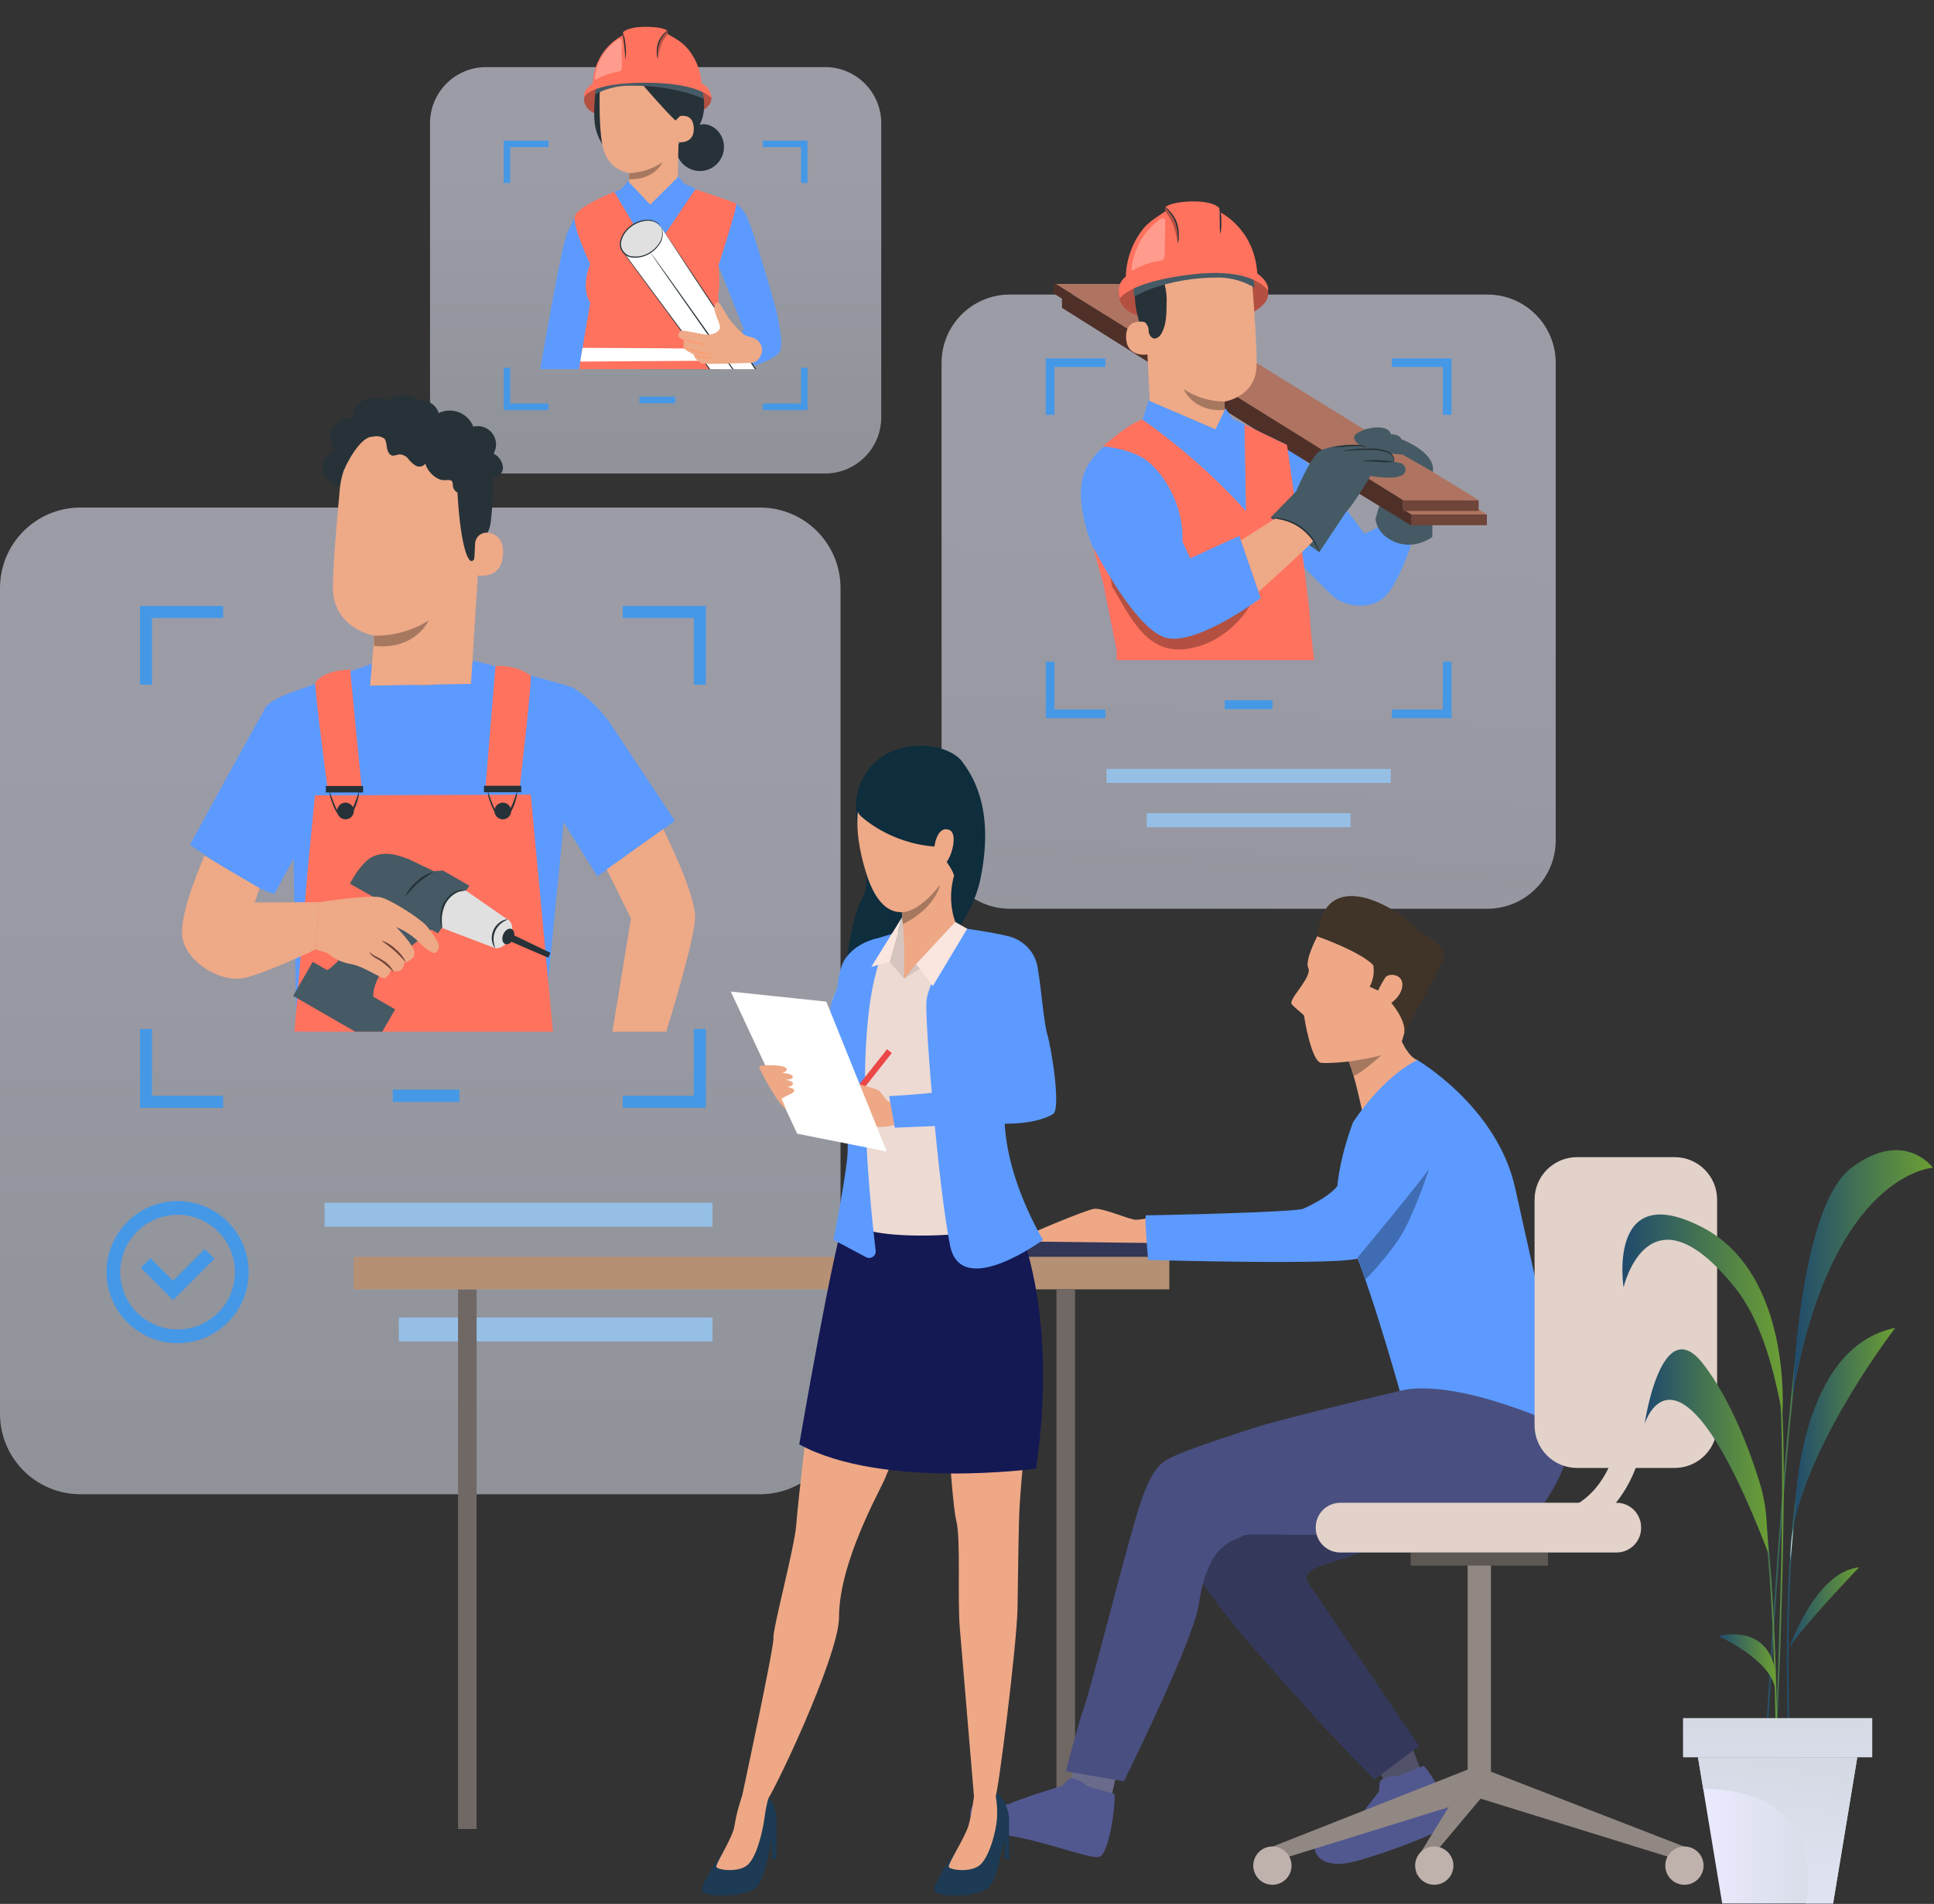 <?xml version="1.0" encoding="UTF-8"?> <svg xmlns="http://www.w3.org/2000/svg" width="1661" height="1635" viewBox="0 0 1661 1635" fill="none"><rect x="0" y="0" width="1661" height="1635" fill="#333333" stroke="none"/><g clip-path="url(#clip0_2982_157)"><path opacity="0.95" d="M867.32 252.94H1277.44C1309.84 252.94 1336.11 279.208 1336.11 311.61V721.73C1336.11 754.133 1309.84 780.4 1277.44 780.4H867.32C834.918 780.4 808.65 754.133 808.65 721.73V311.61C808.65 279.208 834.918 252.94 867.32 252.94Z" fill="url(#paint0_linear_2982_157)" fill-opacity="0.6"></path><path d="M950.28 660.311H1194.48V672.371H950.28V660.311Z" fill="#96BFE6"></path><path d="M984.861 698.32H1159.89V710.38H984.861V698.32Z" fill="#96BFE6"></path><path opacity="0.95" d="M69.111 435.87H652.771C690.939 435.87 721.881 466.812 721.881 504.98V1214.09C721.881 1252.26 690.939 1283.2 652.771 1283.2H69.111C30.942 1283.2 0.001 1252.26 0.001 1214.09V504.98C0.001 466.812 30.942 435.87 69.111 435.87Z" fill="url(#paint1_linear_2982_157)" fill-opacity="0.6"></path><path d="M337.32 935.74H394.57V946.34H337.32V935.74Z" fill="#4598E6"></path><path d="M278.78 1032.91H611.94V1053.44H278.78V1032.91Z" fill="#96BFE6"></path><path d="M342.53 1131.47H611.94V1152H342.53V1131.47Z" fill="#96BFE6"></path><path d="M454 1082.19H611.94V1102.72H454V1082.19Z" fill="#96BFE6"></path><path d="M191.631 520.37V530.74H130.571V588H120.211V520.37H191.631ZM606.211 588H595.841V530.74H534.841V520.37H606.261L606.211 588ZM130.571 883.66V941H191.631V951.37H120.211V883.69L130.571 883.66ZM595.841 883.66H606.211V951.34H534.791V941H595.791L595.841 883.66Z" fill="#4598E6"></path><path d="M152.531 1153.51C164.607 1153.51 176.413 1149.93 186.454 1143.22C196.495 1136.51 204.321 1126.97 208.943 1115.82C213.564 1104.66 214.774 1092.38 212.418 1080.54C210.062 1068.69 204.246 1057.81 195.707 1049.27C187.167 1040.74 176.288 1034.92 164.443 1032.56C152.599 1030.21 140.321 1031.42 129.164 1036.04C118.007 1040.66 108.471 1048.49 101.761 1058.53C95.052 1068.57 91.471 1080.37 91.471 1092.45C91.489 1108.64 97.928 1124.16 109.375 1135.61C120.822 1147.05 136.342 1153.49 152.531 1153.51ZM152.531 1043.21C162.27 1043.21 171.79 1046.1 179.887 1051.51C187.985 1056.92 194.296 1064.61 198.023 1073.61C201.749 1082.6 202.725 1092.51 200.825 1102.06C198.925 1111.61 194.235 1120.38 187.349 1127.27C180.462 1134.15 171.689 1138.84 162.137 1140.74C152.586 1142.64 142.685 1141.67 133.688 1137.94C124.69 1134.22 117 1127.9 111.589 1119.81C106.179 1111.71 103.291 1102.19 103.291 1092.45C103.307 1079.4 108.5 1066.88 117.73 1057.65C126.961 1048.42 139.476 1043.23 152.531 1043.21Z" fill="#4598E6"></path><path d="M148.64 1116.48L120.9 1088.74L129.25 1080.39L148.64 1099.77L175.81 1072.6L184.16 1080.96L148.64 1116.48Z" fill="#4598E6"></path><path opacity="0.95" d="M417.551 57.61H708.611C735.248 57.61 756.841 79.204 756.841 105.84V358.39C756.841 385.027 735.248 406.62 708.611 406.62H417.551C390.914 406.62 369.321 385.027 369.321 358.39V105.84C369.321 79.204 390.914 57.61 417.551 57.61Z" fill="url(#paint2_linear_2982_157)" fill-opacity="0.6"></path><path d="M549.181 340.61H579.921V346.3H549.181V340.61Z" fill="#4598E6"></path><path d="M470.971 120.771V126.341H438.201V157.091H432.631V120.771H470.971ZM693.531 157.091H687.961V126.341H655.191V120.771H693.531V157.091ZM438.201 315.811V346.581H470.971V352.141H432.631V315.811H438.201ZM687.961 315.811H693.531V352.141H655.191V346.581H687.961V315.811Z" fill="#4598E6"></path><path d="M1051.86 601.37H1092.91V608.97H1051.86V601.37Z" fill="#4598E6"></path><path d="M949.351 307.73V315.16H905.581V356.25H898.141V307.73H949.351ZM1246.62 356.25H1239.19V315.16H1195.41V307.73H1246.62V356.25ZM905.621 568.25V609.35H949.351V616.78H898.141V568.24L905.621 568.25ZM1239.23 568.25H1246.66V616.78H1195.45V609.35H1239.19L1239.23 568.25Z" fill="#4598E6"></path><path d="M781.093 1064.2L985.348 1065.74L985.207 1084.44L780.953 1082.91L781.093 1064.2Z" fill="#323657"></path><path d="M743.065 891.774L799.803 1077.24L782.82 1082.43L726.082 896.969L743.065 891.774Z" fill="#323657"></path><path d="M393.391 1107.24H409.331V1570.63H393.391V1107.24Z" fill="#706865"></path><path d="M1004.26 1107.24H303.761V1079.32H1004.26V1107.24Z" fill="#B59074"></path><path d="M923.271 1570.64H907.331V1107.25H923.271V1570.64Z" fill="#706865"></path><path d="M991.191 1045.23C991.191 1045.23 980.631 1047.35 975.581 1047.51C970.531 1047.67 947.161 1037.08 939.681 1038.09C932.201 1039.1 883.431 1059.82 881.221 1061.33C879.011 1062.84 882.221 1066.17 882.221 1066.17L994.221 1067.5L991.191 1045.23Z" fill="#EEA886"></path><path d="M1182.76 1516.65L1189.95 1532.2C1189.95 1532.2 1220.2 1520.91 1220.35 1520.54C1220.5 1520.17 1212.05 1499 1212.05 1499L1182.76 1516.65Z" fill="#515269"></path><path d="M923.671 1516.32L915.301 1540.78C915.301 1540.78 948.501 1548.09 953.301 1547.7C953.731 1547.7 959.581 1520 959.581 1520L923.671 1516.32Z" fill="#6A6B8A"></path><path d="M957.051 1540.57C957.051 1540.57 933.851 1534.27 933.161 1533.26C932.471 1532.25 923.961 1526.51 919.571 1527.26C915.181 1528.01 914.791 1533.26 910.401 1534.26C906.011 1535.26 872.121 1546.18 867.401 1548.94C862.681 1551.7 840.281 1543.56 835.961 1549.36C831.641 1555.16 827.451 1570.44 862.691 1575.72C897.931 1581 935.691 1596.72 944.091 1594.59C952.491 1592.46 958.321 1550 957.051 1540.57Z" fill="#51588F"></path><path d="M1222.73 1516.39C1222.73 1516.39 1201.23 1525.57 1200.1 1525.22C1198.97 1524.87 1189.01 1525.61 1186.1 1528.82C1183.19 1532.03 1186.1 1536.27 1183.36 1539.73C1180.62 1543.19 1165.36 1563.48 1160.85 1568.16C1157.18 1571.99 1137.05 1575.57 1130.6 1582.31C1125.73 1587.4 1131.45 1607.73 1165.69 1598.01C1199.03 1588.55 1240.31 1572.16 1245.45 1565.44C1250.59 1558.72 1229.38 1522.78 1222.73 1516.39Z" fill="#51588F"></path><path d="M1200.68 1211.5C1200.68 1211.5 1106.11 1253.5 1086.07 1267.93C1066.03 1282.36 1022.15 1308.79 1020.69 1315.27C1019.23 1321.75 1010.54 1315.43 1026.1 1347.81C1041.66 1380.19 1115.24 1458.1 1122.1 1466.57C1129.29 1475.4 1180.33 1528.32 1180.33 1528.32L1218.75 1499.4C1218.75 1499.4 1144.95 1390.88 1134.27 1374.92C1123.59 1358.96 1118.78 1356.6 1125.09 1349.55C1131.4 1342.5 1156.64 1342.62 1286.53 1288.81C1299.53 1283.44 1335.72 1270.98 1340.53 1253.55C1349.16 1222.06 1341.76 1182.15 1306.85 1164.55C1271.94 1146.95 1200.68 1211.5 1200.68 1211.5Z" fill="#34395C"></path><path d="M1155.71 907.06C1156.88 908.389 1157.79 909.93 1158.38 911.6C1160.02 915.648 1161.42 919.789 1162.57 924C1166.85 939 1170.75 958.25 1170.75 958.25C1170.75 958.25 1224.88 913.16 1217.23 910.32C1209.58 907.48 1203.92 894.32 1203.92 894.32C1203.92 894.32 1150 902 1155.71 907.06Z" fill="#EEA886"></path><path d="M1159.05 1062.84C1159.05 1062.84 1202.98 1146.84 1204.88 1178.33C1206.78 1209.82 1296.59 1168.42 1296.59 1168.42L1159.05 1062.84Z" fill="#EDDCC5"></path><path d="M1204.74 1176.32L1203.74 1184.15L1202.17 1194.47C1203.52 1194.38 1289.87 1188.95 1296.12 1190.55C1302.37 1192.15 1284.24 1170.18 1284.24 1170.18L1204.74 1176.32Z" fill="#323657"></path><path d="M1202.17 1194.48C1202.17 1194.48 1104.46 1217.48 1080.3 1225.19C1056.14 1232.9 1014.58 1246.5 1003.41 1252.87C997.471 1256.26 988.411 1261.32 977.561 1296.63C965.271 1336.63 937.191 1449.22 930.811 1466.75C926.811 1477.75 915.301 1521.08 915.301 1521.08L965.231 1529.74C965.231 1529.74 1024.69 1410 1029.51 1378.12C1037.63 1324.41 1058.45 1324.12 1066.86 1319.23C1075.27 1314.34 1115.77 1323.52 1259.86 1312.02C1274.26 1310.87 1313.63 1310.16 1323.86 1294.62C1342.27 1266.55 1360.86 1234.62 1332.26 1206.42C1303.66 1178.22 1202.17 1194.48 1202.17 1194.48Z" fill="#494F80"></path><path d="M1136.62 794.001C1136.62 794.001 1119.71 823.211 1123.57 831.151C1127.43 839.091 1105.9 858.361 1109.44 862.441C1112.98 866.521 1120.25 871.441 1120.12 872.651C1119.99 873.861 1126.38 911.901 1134.68 912.751C1142.98 913.601 1199.68 910.661 1204.41 892.911C1209.14 875.161 1222.95 836.301 1226.21 829.081C1229.47 821.861 1196.76 766.101 1136.62 794.001Z" fill="#EEA886"></path><path d="M1206.56 788.35C1210.88 791.505 1214.77 795.202 1218.15 799.35C1221.87 801.1 1243.81 811.99 1239.25 823.77C1233.11 839.62 1208.31 882.08 1206.25 886.51C1205.97 887.1 1205.97 885.99 1206.17 883.61C1204.64 868.61 1186.17 851.82 1186.17 851.82L1176.33 847.37C1179.4 841.732 1180.49 835.231 1179.44 828.9C1168.28 817 1131.25 804.1 1131.25 804.1C1136.53 751.27 1181.74 769.94 1206.56 788.35Z" fill="#403429"></path><path d="M1189.81 839.4C1192.43 835.4 1206.24 836.06 1204.23 847.84C1202.22 859.62 1185.23 869.08 1181.57 863.84C1177.91 858.6 1187.05 843.66 1189.81 839.4Z" fill="#EEA886"></path><path d="M1217.23 910.351C1217.23 910.351 1285.79 950.301 1301.23 1020.07C1316.67 1089.84 1344.68 1212.33 1345.17 1226.84C1345.17 1226.84 1252.39 1182.19 1202.17 1194.48C1202.17 1194.48 1170.52 1080.8 1153.88 1053.95C1137.24 1027.1 1161.97 963.951 1161.97 963.951C1161.97 963.951 1185.63 926.101 1217.23 910.351Z" fill="#5C9AFF"></path><path d="M1158.38 911.601C1160.02 915.649 1161.42 919.789 1162.57 924.001C1170.67 920.631 1186.12 906.381 1186.57 905.931C1180.15 908.461 1158.38 911.601 1158.38 911.601Z" fill="#A77860"></path><path d="M1190.53 946.69C1190.53 946.69 1183.3 954.99 1173.2 972.51C1161.76 992.37 1152.48 1011.99 1150 1016.4C1144.95 1025.4 1127.13 1034.61 1119.19 1038.02C1111.88 1041.16 985.75 1043.83 984.19 1043.69C982.63 1043.55 986.05 1082 986.05 1082C986.05 1082 1160.16 1087 1167.76 1080C1175.36 1073 1197.33 1046.84 1206.56 1033.81C1215.35 1021.41 1228.83 1001.06 1235.99 992.29C1243.99 982.49 1260.75 948.94 1239.43 932.21C1212.16 910.87 1197.05 936.87 1190.53 946.69Z" fill="#5C9AFF"></path><path d="M1227.36 1003.88C1227.36 1003.88 1213.93 1044.76 1202.16 1062.88C1190.39 1081 1172.57 1098.88 1172.57 1098.88L1166.05 1079.81C1166.05 1079.81 1215.65 1020.2 1227.36 1003.88Z" fill="#406CB3"></path><path d="M1446.65 1585.84L1442.49 1597.56L1266.53 1543.04L1274.97 1519.32L1446.65 1585.84Z" fill="#918783"></path><path d="M1260.5 1343.39H1280.5V1534.69H1260.5V1343.39Z" fill="#918783"></path><path d="M1211.52 1333.23H1329.48V1344.5H1211.52V1333.23Z" fill="#5E5854"></path><path d="M1092.8 1585.84L1096.96 1597.56L1272.92 1543.04L1265.18 1517.83L1092.8 1585.84Z" fill="#918783"></path><path d="M1216.77 1596.3V1609.93L1272.92 1543.04L1265.18 1517.83L1216.77 1596.3Z" fill="#918783"></path><path d="M1076.35 1602.13C1076.35 1605.38 1077.31 1608.57 1079.12 1611.27C1080.92 1613.98 1083.49 1616.09 1086.5 1617.34C1089.5 1618.58 1092.81 1618.91 1096 1618.28C1099.2 1617.64 1102.13 1616.08 1104.43 1613.78C1106.73 1611.48 1108.3 1608.54 1108.93 1605.35C1109.57 1602.16 1109.24 1598.85 1108 1595.85C1106.75 1592.84 1104.65 1590.27 1101.94 1588.46C1099.24 1586.66 1096.05 1585.69 1092.8 1585.69C1088.44 1585.69 1084.26 1587.42 1081.17 1590.51C1078.09 1593.59 1076.35 1597.77 1076.35 1602.13Z" fill="#BFB2AC"></path><path d="M1215.37 1602.13C1215.37 1605.38 1216.33 1608.57 1218.14 1611.27C1219.95 1613.98 1222.51 1616.09 1225.52 1617.34C1228.53 1618.58 1231.84 1618.91 1235.03 1618.27C1238.22 1617.64 1241.15 1616.07 1243.45 1613.77C1245.75 1611.47 1247.32 1608.54 1247.95 1605.35C1248.59 1602.16 1248.26 1598.85 1247.02 1595.84C1245.77 1592.83 1243.66 1590.27 1240.95 1588.46C1238.25 1586.65 1235.06 1585.69 1231.81 1585.69C1227.45 1585.69 1223.27 1587.42 1220.19 1590.51C1217.1 1593.59 1215.37 1597.77 1215.37 1602.13Z" fill="#BFB2AC"></path><path d="M1430.21 1602.13C1430.21 1605.38 1431.17 1608.57 1432.98 1611.27C1434.79 1613.98 1437.35 1616.09 1440.36 1617.34C1443.37 1618.58 1446.68 1618.91 1449.87 1618.27C1453.06 1617.64 1455.99 1616.07 1458.29 1613.77C1460.59 1611.47 1462.16 1608.54 1462.79 1605.35C1463.43 1602.16 1463.1 1598.85 1461.86 1595.84C1460.61 1592.83 1458.5 1590.27 1455.79 1588.46C1453.09 1586.65 1449.9 1585.69 1446.65 1585.69C1442.29 1585.69 1438.11 1587.42 1435.03 1590.51C1431.94 1593.59 1430.21 1597.77 1430.21 1602.13Z" fill="#BFB2AC"></path><path d="M1151.09 1290.53H1388.37C1400.01 1290.53 1409.45 1299.97 1409.45 1311.61V1312.15C1409.45 1323.79 1400.01 1333.23 1388.37 1333.23H1151.09C1139.45 1333.23 1130.01 1323.79 1130.01 1312.15V1311.61C1130.01 1299.97 1139.45 1290.53 1151.09 1290.53Z" fill="#E2D2CA"></path><path d="M1354.45 993.721H1438.23C1458.39 993.721 1474.73 1010.06 1474.73 1030.22V1224.12C1474.73 1244.28 1458.39 1260.62 1438.23 1260.62H1354.45C1334.29 1260.62 1317.95 1244.28 1317.95 1224.12V1030.22C1317.95 1010.06 1334.29 993.721 1354.45 993.721Z" fill="#E2D2CA"></path><path d="M1316.17 1322.6C1344.57 1322.6 1367.62 1313.06 1384.66 1294.24C1423.19 1251.71 1416.26 1176.94 1415.95 1173.78C1415.67 1170.95 1414.28 1168.35 1412.08 1166.54C1409.88 1164.74 1407.06 1163.89 1404.23 1164.17C1401.4 1164.45 1398.79 1165.84 1396.99 1168.04C1395.19 1170.24 1394.33 1173.06 1394.61 1175.89C1394.69 1176.74 1400.83 1244.51 1368.73 1279.89C1355.73 1294.2 1338.55 1301.16 1316.17 1301.16C1313.33 1301.16 1310.6 1302.29 1308.59 1304.3C1306.58 1306.31 1305.45 1309.04 1305.45 1311.88C1305.45 1314.72 1306.58 1317.45 1308.59 1319.46C1310.6 1321.47 1313.33 1322.6 1316.17 1322.6Z" fill="#E2D2CA"></path><path d="M761.201 647.56C761.201 647.56 728.201 663.7 736.351 707.63C744.501 751.56 748.121 757.48 738.991 774.63C729.861 791.78 719.051 865 727.311 878.91C735.571 892.82 829.011 817.91 841.981 755.11C854.951 692.31 833.761 664.36 826.281 653.95C818.801 643.54 790.341 632.77 761.201 647.56Z" fill="#0E2D3D"></path><path d="M752.051 806.141C752.051 806.141 735.251 809.551 725.821 823.451C719.251 833.111 718.721 854.581 717.821 858.621C716.921 862.661 704.341 908.411 704.341 908.411L739.341 931.861L752.051 806.141Z" fill="#5C9AFF"></path><path d="M622.73 1588.42C622.73 1588.42 599.89 1619.17 603.03 1624.04C606.17 1628.91 630.18 1629.61 644.8 1624.04C659.42 1618.47 659.8 1582.43 666.39 1566.95C669.15 1560.47 663.23 1541.33 654.9 1539.95C646.57 1538.57 637.5 1542.63 637.5 1542.63C637.5 1542.63 646.14 1564.45 622.73 1588.42Z" fill="#1D3B54"></path><path d="M637.35 1542.39C634.387 1550.7 632.191 1559.27 630.79 1567.98C629.33 1578.35 614.51 1600.37 615.21 1603.16C615.91 1605.95 634.71 1608.46 642.36 1601.28C650.01 1594.1 654.95 1573.22 656.64 1560.73C658.21 1549.1 660.19 1543.36 660.19 1543.36C660.19 1543.36 644.66 1534.73 637.35 1542.39Z" fill="#EEA886"></path><path d="M821.55 1588.93C821.55 1588.93 799.55 1619.17 802.67 1624.04C805.79 1628.91 829.82 1629.61 844.44 1624.04C859.06 1618.47 859.44 1582.43 866.03 1566.95C868.8 1560.47 862.87 1541.33 854.54 1539.95C846.21 1538.57 836.44 1542.95 836.44 1542.95C836.44 1542.95 844.96 1565 821.55 1588.93Z" fill="#1D3B54"></path><path d="M836.441 1542.93C836.441 1542.93 834.701 1557.2 831.911 1567.3C829.121 1577.4 814.161 1600.37 814.851 1603.16C815.541 1605.95 834.351 1608.46 842.011 1601.28C849.671 1594.1 855.581 1573.28 856.281 1560.73C856.981 1548.18 854.541 1539.95 854.541 1539.95C854.541 1539.95 843.751 1535.27 836.441 1542.93Z" fill="#EEA886"></path><path d="M726.41 1042.3C726.41 1042.3 706.81 1133.49 702.31 1156.44C697.81 1179.39 685.2 1290.59 683.85 1309.5C682.5 1328.41 663.4 1399.64 664.3 1406.39C665.2 1413.14 635.97 1548.79 635.97 1548.79C635.97 1548.79 645.97 1556.79 656.48 1549.51C661.89 1545.75 720.59 1422.51 720.59 1388.77C720.59 1342.1 755.1 1281.18 759.59 1270.77C800.96 1173.77 792.81 1144.12 798.22 1137.77C803.63 1131.42 804.09 1141.66 807.22 1155.61C810.35 1169.56 817.12 1290.21 821.22 1305.52C825.32 1320.83 822.12 1372.59 824.37 1398.7C826.62 1424.81 836.51 1542.91 836.51 1542.91C836.51 1542.91 844.16 1554.91 854.9 1543.22C857.21 1540.71 873.44 1411.66 873.9 1380.6C874.36 1349.54 874.83 1306.7 875.7 1293.27C884.04 1164.56 904.53 1146.17 872.25 1055.08C811.72 884.54 726.41 1042.3 726.41 1042.3Z" fill="#EEA886"></path><path d="M858.051 1016.82C858.051 1016.82 913.891 1094.97 889.851 1261.22C889.851 1261.22 757.401 1279.22 686.441 1240.38C686.441 1240.38 715.781 1068.97 726.441 1042.3C737.101 1015.63 858.051 1016.82 858.051 1016.82Z" fill="#141954"></path><path d="M667.001 1564.24V1596.44H662.821V1571.56L667.001 1564.24Z" fill="#1D3B54"></path><path d="M866.641 1564.24V1596.44H862.461V1571.56L866.641 1564.24Z" fill="#1D3B54"></path><path d="M783.051 794.74C783.051 794.74 762.471 804.45 755.331 805.88C748.191 807.31 720.471 843.31 715.621 856.46C710.771 869.61 715.621 889.32 725.621 912.46C735.621 935.6 726.191 943.32 730.761 966.46C735.331 989.6 739.331 1038.61 738.471 1051.46C737.611 1064.31 854.041 1066.74 880.621 1043.31C880.621 1043.31 853.911 1003.31 850.481 997.6C847.051 991.89 849.911 960.74 853.051 952.74C856.191 944.74 877.111 876.74 877.111 876.74C877.111 876.74 894.231 824.49 878.771 812.49C865.341 802.06 828.771 798.34 822.171 796.05C815.571 793.76 796.531 792.74 783.051 794.74Z" fill="#EDDAD3"></path><path d="M776.53 840.6L764.05 826L774.91 787.46C774.91 787.46 778.53 808.88 776.53 840.6Z" fill="#D6C5BE"></path><path d="M773.271 771C773.271 771 773.841 776.16 774.511 783.29C774.791 786.45 775.111 790 775.411 793.66C776.241 804.05 776.921 815.3 776.521 821.02C776.521 821.02 797.901 842.45 822.221 796.02C822.221 796.02 811.991 776.88 819.691 750.8C827.391 724.72 773.271 771 773.271 771Z" fill="#EEA886"></path><path d="M776.531 821.03V840.6L801.131 822.22L776.531 821.03Z" fill="#EEA886"></path><path d="M776.531 840.6L786.741 827.96L821.151 793.66L832.281 804.38L776.531 840.6Z" fill="#D6C5BE"></path><path d="M825.92 797C825.92 797 797.05 840.82 795.67 860.1C794.29 879.38 806.4 1023.61 816.05 1070C825.7 1116.39 895.82 1064.76 895.82 1064.76C895.82 1064.76 848.73 988.55 866.82 927.52C884.91 866.49 891.46 842.09 891.46 842.09C891.46 842.09 885.24 808.09 863.2 803.32C843.92 799.12 825.92 797 825.92 797Z" fill="#5C9AFF"></path><path d="M713.761 862.311C713.761 862.311 708.551 880.741 728.851 921.471C728.851 921.471 728.521 973.611 727.951 989.891C727.381 1006.17 715.861 1064.74 715.861 1064.74L743.591 1079.51C744.501 1080.04 745.543 1080.31 746.597 1080.29C747.652 1080.26 748.678 1079.94 749.56 1079.36C750.442 1078.78 751.144 1077.96 751.588 1077.01C752.032 1076.05 752.199 1074.99 752.071 1073.94C746.391 1027.07 727.901 849.291 767.831 801.511L751.831 806.231C751.831 806.231 723.341 829.521 713.761 862.311Z" fill="#5C9AFF"></path><path d="M764.031 825.96L748.281 830.31L774.881 787.42L764.031 825.96Z" fill="#FAE6DE"></path><path d="M786.741 827.96L801.131 846.81L830.671 797.58L820.431 791.78L786.741 827.96Z" fill="#FAE6DE"></path><path d="M761.843 901.06L765.929 904.293L727.7 952.595L723.614 949.362L761.843 901.06Z" fill="#EB4747"></path><path d="M768.28 947.06C768.28 947.06 764.62 947.13 762.22 945.32C758.08 942.19 756.58 934.49 749.27 935.05C741.96 935.61 738.56 958.561 740.39 962.901C742.22 967.241 752.39 969.42 767.39 966.43C782.39 963.44 768.28 947.06 768.28 947.06Z" fill="#EEA886"></path><path d="M751.781 935.21C744.338 932.757 736.774 930.685 729.121 929C718.471 926.7 705.751 926 704.511 927.79C703.131 929.85 714.881 931.63 725.321 934.59C734.931 937.32 732.641 938.32 732.641 938.32C732.641 938.32 733.271 938 722.301 936.97C710.511 935.87 698.361 935.89 697.161 938.25C696.581 939.4 696.981 940.17 701.231 941.25C698.681 941.13 698.321 941.79 698.231 942.82C697.731 948.13 714.931 952.36 721.761 954.04C716.511 952.78 712.541 952.4 714.431 955.96C716.591 960.03 741.141 964.96 749.801 967.53C759.241 970.34 751.781 935.21 751.781 935.21Z" fill="#EEA886"></path><path d="M859.171 804.101C866.411 801.751 887.641 809.281 891.231 831.101C894.821 852.921 896.231 877.101 899.611 888.771C902.991 900.441 911.501 952.451 904.321 956.771C897.141 961.091 883.541 965.001 864.471 965.001C844.781 965.001 768.471 968.431 768.471 968.431L763.681 941.311C763.681 941.311 792.681 939.811 807.681 937.531C821.061 935.531 839.601 929.811 861.421 927.421C861.421 927.421 856.791 895.231 853.421 886.141C850.051 877.051 826.621 814.621 859.171 804.101Z" fill="#5C9AFF"></path><path d="M761.581 988.85L684.661 973.59L627.621 851.53L709.721 860.16L761.581 988.85Z" fill="white"></path><path d="M675.051 952.88C672.081 950.022 669.402 946.876 667.051 943.49C663.291 938 651.051 917.08 652.131 915.77C653.211 914.46 671.551 914 674.861 917C678.171 920 671.601 921.15 671.601 921.15C671.601 921.15 681.601 922.15 680.871 924.99C680.141 927.83 674.151 926.99 674.151 926.99C674.151 926.99 682.151 928.53 680.961 930.99C679.771 933.45 675.881 933.44 675.881 933.44C675.881 933.44 683.001 934.33 682.121 937.03C681.241 939.73 669.981 942.28 671.481 944.52C672.981 946.76 675.051 952.88 675.051 952.88Z" fill="#EEA886"></path><path d="M765.99 652.43C765.99 652.43 718.05 667.49 744.05 750.21C770.05 832.93 835.54 740.62 828.69 690.21C821.84 639.8 765.99 652.43 765.99 652.43Z" fill="#EEA987"></path><path d="M739.181 700.691C739.181 700.691 762.991 724.071 802.851 727.001C802.851 727.001 818.171 745.001 819.351 752.001C819.351 752.001 854.911 691.381 811.191 655.001C767.471 618.621 723.111 685.721 739.181 700.691Z" fill="#0E2D3D"></path><path d="M802.371 728.631C802.681 722.631 806.371 708.911 815.371 712.751C824.371 716.591 814.821 744.481 808.881 742.751C808.851 742.771 801.641 742.881 802.371 728.631Z" fill="#EEA987"></path><path d="M774.511 783.29C774.791 786.45 775.111 790 775.411 793.66C803.121 779.98 807.411 760.25 807.491 759.66C787.751 785.15 774.511 783.29 774.511 783.29Z" fill="#A77860"></path><path d="M1536.71 1516.68L1538.1 1516.61C1538.1 1516.1 1535.42 1465.04 1536.1 1405C1536.79 1349.63 1540.57 1275.08 1554.75 1234.41L1553.43 1233.95C1539.2 1274.8 1535.43 1349.51 1534.71 1404.95C1534.05 1465.08 1536.68 1516.17 1536.71 1516.68Z" fill="url(#paint3_linear_2982_157)"></path><path d="M1516.58 1516.68C1516.74 1513.4 1533.58 1187.68 1554.82 1089.68L1553.46 1089.38C1532.17 1187.53 1515.35 1513.38 1515.19 1516.62L1516.58 1516.68Z" fill="url(#paint4_linear_2982_157)"></path><path d="M1524.39 1527.55C1524.53 1524.65 1538.89 1237.47 1527.64 1179.48L1526.28 1179.74C1537.49 1237.57 1523.15 1524.59 1523 1527.48L1524.39 1527.55Z" fill="url(#paint5_linear_2982_157)"></path><path d="M1525.33 1521.22H1526.72C1526.72 1519.6 1526.57 1358.91 1513.56 1285.58L1512.19 1285.82C1525.18 1359 1525.33 1519.6 1525.33 1521.22Z" fill="url(#paint6_linear_2982_157)"></path><path d="M1412.49 1222.67C1412.49 1222.67 1426.84 1124.91 1462.71 1171.26C1487.47 1203.26 1503.64 1248.41 1511.27 1273.26C1514.61 1284.17 1516.62 1295.44 1517.27 1306.83L1518.88 1334.23C1441.05 1131.16 1412.49 1222.67 1412.49 1222.67Z" fill="url(#paint7_linear_2982_157)"></path><path d="M1394.36 1105.49C1394.36 1105.49 1380 1012.01 1461.49 1053.68C1539.57 1093.62 1530.83 1213.68 1530.83 1213.68C1526.15 1193.68 1517.7 1140.13 1489.83 1105.46C1415.9 1013.63 1394.36 1105.49 1394.36 1105.49Z" fill="url(#paint8_linear_2982_157)"></path><path d="M1475.53 1404.85C1522 1395.69 1524.53 1435.52 1524.53 1435.52V1450.12C1520.59 1425 1475.53 1404.85 1475.53 1404.85Z" fill="url(#paint9_linear_2982_157)"></path><path d="M1590.11 1002.85C1635.54 968.77 1660.05 1002.85 1660.05 1002.85C1660.05 1002.85 1572.72 1007.09 1539.57 1199.54C1539.57 1199.54 1544.68 1036.92 1590.11 1002.85Z" fill="url(#paint10_linear_2982_157)"></path><path d="M1627.73 1140.33C1627.73 1140.33 1554.89 1234.76 1540.24 1311.87L1541.84 1293.87C1541.84 1293.87 1544.73 1156.87 1627.73 1140.33Z" fill="url(#paint11_linear_2982_157)"></path><path d="M1540.24 1311.87L1537.73 1340C1537.55 1330.56 1538.39 1321.13 1540.24 1311.87Z" fill="#DAE5E8"></path><path d="M1596.65 1346C1596.65 1346 1539.2 1405.78 1535.35 1418.33C1535.35 1418.29 1558.39 1349.55 1596.65 1346Z" fill="url(#paint12_linear_2982_157)"></path><path d="M1479.09 1634.64L1458.32 1509.11H1595.12L1574.35 1634.64H1479.09Z" fill="url(#paint13_linear_2982_157)"></path><path d="M1445.46 1475.45H1607.97V1509.1H1445.46V1475.45Z" fill="url(#paint14_linear_2982_157)"></path><path d="M1458.32 1509.11H1595.12L1574.34 1634.64H1550.96C1550.96 1634.64 1573.83 1537.2 1462.8 1536.2L1458.32 1509.11Z" fill="url(#paint15_linear_2982_157)"></path><g clip-path="url(#clip1_2982_157)"><path d="M1211.81 468.136C1211.81 468.136 1199.47 506.463 1186.02 515.22C1172.57 523.978 1152.8 520.297 1142.78 510.24C1132.77 500.183 1120.49 487.889 1120.49 487.889L1103.42 382.509C1103.42 382.509 1120.73 394.105 1130.49 404.812C1140.24 415.518 1171.82 458.368 1171.82 458.368L1183.54 452.858L1211.81 468.136Z" fill="#5C9AFF"></path><path d="M1230.09 446.724C1230.4 447.277 1230.09 461.159 1230.09 461.159C1230.09 461.159 1215.68 472.371 1198.53 465.634C1181.38 458.898 1181.38 445.304 1181.38 445.304L1183.62 437.653L1188.28 423.819L1230.09 446.724Z" fill="#455A64"></path><path d="M1211.96 451.054H1277V441.815H1211.96V451.054Z" fill="#6F4439"></path><path d="M1211.96 441.815L913.742 256.125H976.407L1277 441.815H1211.96Z" fill="#AE7461"></path><path d="M1211.96 441.815V451.271L1103.92 385.083L912.085 264.33V255.283L1211.96 441.815Z" fill="#6F4439"></path><g opacity="0.3"><path d="M1211.96 441.815V451.271L1103.92 385.083L912.085 264.33V255.283L1211.96 441.815Z" fill="black"></path></g><path d="M1204.87 438.76H1269.92V429.521H1204.87V438.76Z" fill="#6F4439"></path><path d="M1204.87 429.497L906.657 243.831H969.322L1269.91 429.497H1204.87Z" fill="#AE7461"></path><path d="M1204.87 429.497V438.952L1096.84 372.789L905 252.011V242.965L1204.87 429.497Z" fill="#6F4439"></path><g opacity="0.3"><path d="M1204.87 429.497V438.952L1096.84 372.789L905 252.011V242.965L1204.87 429.497Z" fill="black"></path></g><path d="M1165.53 380.537C1158.49 373.319 1167.93 370.913 1170.62 369.445C1173.31 367.978 1191.97 363.382 1194.5 372.838C1194.5 372.838 1202.33 372.838 1203.46 377.168C1203.46 377.168 1233.19 388.043 1230.64 405.246L1204.56 390.401C1204.56 390.401 1173.5 388.765 1165.53 380.537Z" fill="#455A64"></path><path d="M981.235 360.351C981.235 360.351 931.829 385.661 929.932 412.776C929.475 419.392 949.002 506.992 958.586 557.782C962.957 580.927 961.852 592.114 961.852 592.114L962.501 601.955C971.22 605.924 1042.36 628.636 1088.74 624.017C1140.81 618.82 1132.6 600.463 1129.98 590.334C1127.36 580.205 1125.18 534.685 1125.18 533.169C1125.18 531.653 1104.26 381.595 1104.26 381.595L1058.62 359.653L1052.4 350.51L1043.68 368.555L986.495 343.99L981.235 360.351Z" fill="#5C9AFF"></path><path d="M981.235 360.351C1013.65 383.199 1043.46 409.559 1070.1 438.952L1068.81 364.537L1105.34 382.148C1105.34 382.148 1123.93 509.134 1125.23 533.169C1126.52 557.204 1134.31 602.941 1132.43 607.464C1130.56 611.987 1111.56 628.973 1089.94 630.128C1016.64 633.593 961.204 612.661 961.204 612.661L958.802 557.902L947.321 500.689L938.218 467.824C938.218 467.824 970.691 525.374 1002.32 496.334C1026.34 474.296 1015.7 421.991 986.615 396.921C973.045 385.204 947.249 383.279 947.249 383.279C947.249 383.279 971.363 362.179 981.235 360.351Z" fill="#FF725E"></path><g opacity="0.3"><path d="M954.935 503.431L953.397 492.725L1073.49 520.152C1073.49 520.152 1056.32 551.357 1020.29 557.132C984.261 562.906 970.475 528.597 954.935 503.431Z" fill="black"></path></g><path d="M1201.46 397.377C1202.96 397.472 1204.38 398.122 1205.43 399.202C1206.48 400.283 1207.1 401.716 1207.15 403.224C1207.1 404.441 1206.67 405.612 1205.93 406.577C1205.18 407.541 1204.16 408.252 1203 408.613C1195.07 412.222 1177.15 408.613 1177.15 408.613C1177.15 408.613 1162.12 433.971 1155.87 439.89L1133.01 474.223L1091.22 444.437L1113.19 421.942C1113.19 421.942 1125.2 393.311 1133.01 387.681C1140.81 382.051 1171.73 379.645 1172.13 385.66C1172.13 385.66 1196.92 382.869 1197.35 396.535L1201.46 397.377Z" fill="#455A64"></path><path d="M1128.08 464.118C1127.17 466.669 1080.84 508.291 1080.84 508.291L1065.68 464.118L1095.42 445.184C1109.66 446.868 1119.8 454.013 1128.08 464.118Z" fill="#EEA987"></path><path d="M1170.67 395.838C1175.15 395.023 1179.73 394.836 1184.26 395.285C1188.8 395.286 1193.33 395.737 1197.79 396.632C1193.27 397.021 1188.73 397.021 1184.22 396.632C1176.75 396.175 1170.69 396.151 1170.67 395.838Z" fill="#263238"></path><path d="M1197.35 396.535C1196.98 395.527 1196.74 394.476 1196.63 393.408C1196.05 392.116 1195.18 390.977 1194.08 390.079C1192.98 389.182 1191.7 388.551 1190.32 388.235C1186.3 387.019 1182.12 386.387 1177.92 386.358C1171.1 386.358 1164.9 386.647 1160.44 386.936C1158.05 387.207 1155.64 387.295 1153.23 387.2C1155.59 386.597 1158.01 386.21 1160.44 386.045C1166.27 385.366 1172.14 385.045 1178.02 385.083C1182.35 385.125 1186.64 385.848 1190.75 387.224C1192.25 387.616 1193.62 388.369 1194.76 389.417C1195.9 390.466 1196.77 391.778 1197.28 393.239C1197.47 394.328 1197.49 395.439 1197.35 396.535Z" fill="#263238"></path><path d="M1091.22 444.438C1091.93 444.329 1092.66 444.329 1093.38 444.438C1095.35 444.514 1097.31 444.707 1099.26 445.016C1105.79 445.954 1112 448.428 1117.4 452.233C1122.7 456.125 1127.11 461.114 1130.32 466.861C1131.25 468.605 1132.05 470.414 1132.72 472.275C1133.02 472.938 1133.2 473.645 1133.27 474.368C1133.08 474.368 1132.05 471.529 1129.48 467.319C1126.13 461.84 1121.75 457.067 1116.58 453.268C1111.32 449.629 1105.34 447.167 1099.05 446.05C1094.27 444.871 1091.19 444.655 1091.22 444.438Z" fill="#263238"></path><path d="M942.949 392.109C944.775 391.05 975.903 386.864 991.755 417.058C1007.61 447.253 1022.21 479.444 1022.21 479.444L1064.34 460.197L1082.74 513.681C1082.74 513.681 1028.91 553.932 1002.2 547.893C975.494 541.854 940.547 472.539 938.77 470.037C936.993 467.535 913.743 408.782 942.949 392.109Z" fill="#5C9AFF"></path><path d="M1172.78 385.564C1172.78 385.564 1172.57 385.179 1172.11 384.674C1171.47 383.974 1170.63 383.494 1169.71 383.303C1168.2 383.106 1166.69 383.042 1165.17 383.11C1163.42 383.11 1161.52 383.11 1159.5 383.255C1154.63 383.779 1149.74 384.052 1144.85 384.073C1146.2 383.547 1147.63 383.223 1149.08 383.11C1152.51 382.569 1155.96 382.199 1159.43 382.004C1161.47 382.004 1163.42 381.883 1165.19 382.004C1166.81 381.978 1168.42 382.148 1170 382.509C1171.11 382.778 1172.07 383.468 1172.69 384.434C1172.9 385.083 1172.86 385.564 1172.78 385.564Z" fill="#263238"></path><path d="M1087.35 245.443C1085.91 242.238 1083.34 239.672 1080.14 238.225C1049.74 224.92 1014.48 225.931 982.58 235.242C974.294 237.648 965.407 241.329 961.444 249.076V249.605C959.738 254.682 962.26 261.226 966.127 264.907C970.217 268.349 975.067 270.765 980.274 271.956C1004.56 278.934 1030.45 277.322 1055.43 273.568C1061.32 272.853 1067.12 271.497 1072.72 269.526C1078.36 267.517 1083.31 263.926 1086.96 259.181C1088.35 257.173 1089.12 254.807 1089.19 252.369C1089.25 249.931 1088.62 247.526 1087.35 245.443Z" fill="#FF725E"></path><g opacity="0.3"><path d="M1087.35 245.443C1085.91 242.238 1083.34 239.672 1080.14 238.225C1049.74 224.92 1014.48 225.931 982.58 235.242C974.294 237.648 965.407 241.329 961.444 249.076V249.605C959.738 254.682 962.26 261.226 966.127 264.907C970.217 268.349 975.067 270.765 980.274 271.956C1004.56 278.934 1030.45 277.322 1055.43 273.568C1061.32 272.853 1067.12 271.497 1072.72 269.526C1078.36 267.517 1083.31 263.926 1086.96 259.181C1088.35 257.173 1089.12 254.807 1089.19 252.369C1089.25 249.931 1088.62 247.526 1087.35 245.443Z" fill="black"></path></g><path d="M986.255 299.817C981.986 289.406 978.627 278.643 976.215 267.65C973.829 256.607 974.201 245.144 977.296 234.279C977.825 232.643 982.364 221.696 984.069 221.793C985.27 221.793 982.652 231.994 983.301 233.004C989.345 243.047 992.193 254.695 991.467 266.399C990.994 277.694 989.271 288.903 986.327 299.817" fill="#263238"></path><path d="M1075.94 249.341C1074.97 236.714 1069.3 224.912 1060.06 216.272C1050.82 207.632 1038.67 202.785 1026.03 202.689H1023.44C995.31 204.157 980.851 228.914 983.109 257.04L987.432 344.303L1043.9 368.603L1051.87 352.098C1051.87 352.098 1051.63 344.88 1051.68 344.88C1051.73 344.88 1078.73 340.814 1079.23 313.771C1079.47 300.683 1077.77 273.713 1075.94 249.341Z" fill="#EEA987"></path><path d="M1051.68 344.881C1039.2 344.752 1027.01 341.045 1016.57 334.198C1016.57 334.198 1024.9 354.336 1051.87 352.05L1051.68 344.881Z" fill="#A77860"></path><path d="M985.198 277.056C984.718 276.864 966.656 271.451 967.136 289.952C967.617 308.454 987.456 304.388 987.48 303.931C987.504 303.474 985.198 277.056 985.198 277.056Z" fill="#EEA987"></path><path d="M1062.92 219.098C1065.92 217.341 1056.56 207.958 1049.11 204.879C1037.82 200.235 1020.77 197.661 1010.68 200.981C998.408 204.903 988.392 211.495 982.58 222.851C977.025 234.51 974.655 247.436 975.711 260.311C975.683 264.289 976.72 268.202 978.713 271.643C981.451 275.637 986.471 278.043 986.471 283.673C986.434 284.698 986.603 285.719 986.966 286.677C987.329 287.636 987.879 288.512 988.585 289.255C992.067 292.743 996.102 289.255 997.88 285.742C1001.7 278.356 1001.84 269.695 1001.91 261.37C1002.28 255.458 1001.68 249.525 1000.14 243.807C999.105 240.775 997.567 237.912 996.727 234.808C996.21 233.281 996.031 231.66 996.201 230.057C996.371 228.453 996.886 226.906 997.712 225.522C998.133 224.941 998.616 224.409 999.153 223.934C1001.65 221.585 1004.73 219.947 1008.07 219.19C1011.41 218.433 1014.89 218.584 1018.15 219.627C1028.67 222.947 1046.64 227.831 1051.15 224.15C1057.64 218.809 1059.13 215.441 1059.13 215.441L1062.92 219.098Z" fill="#263238"></path><path d="M1077.45 247.031C1068.32 241.6 1057.95 238.601 1047.33 238.321C1000.57 238.153 974.03 254.802 974.03 254.802L973.069 241.834C973.069 241.834 1041.69 229.636 1042.17 229.636C1042.65 229.636 1063.16 233.413 1063.64 233.581C1064.12 233.75 1076.28 235.987 1076.28 235.987L1077.45 247.031Z" fill="#455A64"></path><path d="M1089.05 249.653C1089.05 249.653 1077.62 229.419 1024.52 235.555C968.818 241.954 961.732 256.51 961.732 256.51C961.732 256.51 957.697 243.903 966.872 237.624C967.301 222.239 972.827 207.436 982.58 195.544C988.297 188.927 998.673 183.249 1000.81 181.469L1001.07 177.812C1001.07 177.812 1005.06 173.313 1023.89 173C1043.32 172.711 1047.19 178.798 1047.19 178.798L1047.62 182.143C1047.62 182.143 1077.5 196.145 1079.78 234.833C1079.78 234.833 1090.3 241.93 1089.05 249.653Z" fill="#FF725E"></path><g opacity="0.3"><path d="M1001.07 177.812C1004.17 181.517 1009.53 187.916 1010.47 193.282C1011.3 198.728 1011.71 204.229 1011.69 209.738C1008.57 191.598 1005.88 188.999 1000.81 181.469L1001.07 177.812Z" fill="black"></path></g><path d="M1001.07 177.812C1002.41 178.831 1003.62 180.019 1004.65 181.348C1007.55 184.29 1009.72 187.864 1010.99 191.79C1012.13 195.733 1012.6 199.84 1012.39 203.94C1012.43 205.641 1012.17 207.336 1011.62 208.944C1011.46 207.281 1011.42 205.609 1011.5 203.94C1011.46 199.953 1010.9 195.989 1009.82 192.151C1008.55 188.392 1006.56 184.918 1003.96 181.926C1002.83 180.681 1001.86 179.299 1001.07 177.812Z" fill="#263238"></path><g opacity="0.3"><path d="M1000.76 190.396C1000.89 189.565 1000.73 188.715 1000.31 187.99C1000.04 187.713 999.708 187.515 999.339 187.417C998.97 187.32 998.581 187.326 998.216 187.436C997.475 187.634 996.781 187.978 996.174 188.447C989.344 193.391 983.641 199.734 979.446 207.056C975.251 214.378 972.66 222.509 971.844 230.912C971.813 231.093 971.835 231.279 971.907 231.449C971.978 231.618 972.097 231.763 972.249 231.867C972.4 231.971 972.579 232.029 972.762 232.034C972.946 232.04 973.127 231.993 973.285 231.898C979.444 228.419 986.117 225.942 993.052 224.56C995.454 224.079 998.6 224.271 999.585 221.913C1000.09 220.452 1000.31 218.91 1000.26 217.366L1000.76 190.396Z" fill="white"></path></g><path d="M1048.03 201.053C1047.59 197.438 1047.45 193.792 1047.62 190.154C1047.36 186.515 1047.42 182.861 1047.79 179.231C1048.67 182.794 1049.03 186.464 1048.87 190.13C1049.12 193.793 1048.84 197.472 1048.03 201.053Z" fill="#263238"></path></g><g clip-path="url(#clip2_2982_157)"><path d="M458.943 398.462C458.943 396.316 458.943 344.148 463.775 317.796C468.607 291.444 482.066 211.314 487.454 199.47C492.842 187.626 494.28 185.632 496.715 183.237C499.15 180.841 515.888 227.968 514.354 229.597C512.82 231.227 500.012 313.235 500.012 313.235L481.529 398.462H458.943Z" fill="#5C9AFF"></path><path d="M502.966 318.965C502.966 318.965 471.694 388.918 481.875 435.375C492.056 481.831 527.891 580.053 527.891 580.053L598.257 583.599C598.257 583.599 629.106 482.847 635.434 453.601C643.793 414.983 645.902 379.527 621.188 329.237L615.839 313.905L502.966 318.965Z" fill="#263238"></path><path d="M632.327 174.746C637.072 178.512 640.687 183.512 642.776 189.197C650.005 207.27 667.702 268.445 668.104 272.508C668.68 278.488 672.629 292.996 670.233 300.719C667.836 308.443 645.748 314.557 645.748 314.557L635.05 287.399L638.884 283.106L617.104 228.102V198.262L632.327 174.746Z" fill="#5C9AFF"></path><path d="M533.451 162.481C531.841 162.941 495.661 176.759 493.667 185.939C491.673 195.119 506.877 226.703 506.877 226.703C506.877 226.703 498.287 246.271 506.877 260.128C506.877 260.128 497.29 314.499 495.852 329.123C495.605 330.573 495.579 332.053 495.776 333.511C499.61 336.846 624.409 336.597 625.617 334.201C626.825 331.806 615.436 257.732 617.046 251.312C618.657 244.891 617.046 228.083 617.046 228.083C617.046 228.083 633.861 176.011 632.27 174.804C630.679 173.597 585.89 158.744 585.89 158.744L578.834 157.383L542.98 160.564L533.451 162.481Z" fill="#FF725E"></path><path d="M500.263 298.707C500.263 298.707 616.74 299.052 617.219 299.972C617.699 300.892 619.003 309.708 619.003 309.708L498.326 310.513L500.263 298.707Z" fill="white"></path><path d="M527.564 164.742L533.451 162.481L540.123 154.776L582.016 150.637L587.385 157.69L597.547 162.021L559.411 218.348L527.564 164.742Z" fill="#5C9AFF"></path><path d="M567.407 194.448L666.13 342.691C666.13 342.691 666.859 367.3 642.604 361.857L534.602 215.626L567.407 194.448Z" fill="white"></path><path d="M567.408 194.448L566.832 194.832L565.184 195.943L558.78 200.14L534.756 215.817V215.415L640.975 358.848L642.893 361.493L642.605 361.301C644.12 361.531 645.596 361.837 647.111 361.991H649.354H650.485L651.578 361.837C654.523 361.572 657.305 360.37 659.516 358.407C661.639 356.413 663.222 353.914 664.118 351.143C665.041 348.407 665.52 345.541 665.536 342.653V342.902C637.543 300.739 612.982 263.692 595.362 237.148L574.885 205.909C572.469 202.248 570.552 199.355 569.325 197.438C568.692 196.48 568.232 195.751 567.887 195.215C567.542 194.678 567.408 194.448 567.408 194.448C567.408 194.448 567.58 194.659 567.906 195.138L569.363 197.266L574.962 205.564L595.822 236.631L666.533 342.423L666.629 342.538V342.672C666.624 345.677 666.132 348.66 665.172 351.507C664.229 354.441 662.545 357.081 660.283 359.174C657.933 361.277 654.968 362.567 651.827 362.853L650.658 363.026H649.488H647.13C645.596 362.872 644.043 362.547 642.509 362.317H642.337L642.202 362.144L640.285 359.48L534.41 215.741L534.219 215.492L534.487 215.338L558.818 199.853L565.241 195.79L566.89 194.755L567.408 194.448Z" fill="#263238"></path><path d="M558.201 216.951C567.256 211.132 571.194 201.125 566.997 194.599C562.8 188.073 552.057 187.499 543.002 193.318C533.947 199.137 530.009 209.144 534.206 215.67C538.403 222.196 549.146 222.77 558.201 216.951Z" fill="#E0E0E0"></path><path d="M567.406 194.448C566.518 193.411 565.507 192.484 564.396 191.688C561.152 189.775 557.326 189.095 553.621 189.772C548.117 190.667 543.044 193.3 539.145 197.285C536.879 199.58 535.162 202.358 534.122 205.411C533.47 207.015 533.215 208.752 533.378 210.476C533.541 212.199 534.118 213.858 535.058 215.312C535.999 216.765 537.276 217.971 538.782 218.826C540.288 219.682 541.978 220.162 543.708 220.225C546.954 220.567 550.235 220.153 553.295 219.018C558.507 217.094 562.971 213.563 566.045 208.937C568.153 205.829 569.071 202.068 568.634 198.339C568.336 197.019 567.899 195.734 567.33 194.506C567.561 194.783 567.76 195.085 567.924 195.407C568.432 196.318 568.8 197.3 569.017 198.32C569.633 202.145 568.814 206.062 566.716 209.32C563.605 214.168 559.002 217.874 553.602 219.881C550.412 221.084 546.987 221.537 543.593 221.203C541.712 221.133 539.875 220.611 538.238 219.683C536.601 218.754 535.211 217.445 534.186 215.866C533.162 214.287 532.532 212.485 532.351 210.612C532.169 208.739 532.441 206.85 533.144 205.104C534.241 201.874 536.072 198.941 538.493 196.537C542.539 192.409 547.825 189.717 553.544 188.871C557.395 188.243 561.341 189.077 564.607 191.209C565.471 191.885 566.221 192.694 566.831 193.605C567.05 193.867 567.243 194.149 567.406 194.448Z" fill="#263238"></path><path d="M659.362 359.385C659.132 359.538 636.354 327.762 608.591 288.473C580.828 249.184 558.396 216.987 558.626 216.834C558.856 216.68 581.634 248.437 609.397 287.745C637.159 327.053 659.592 359.212 659.362 359.385Z" fill="#263238"></path><path d="M583.972 290.293C583.411 289.857 582.996 289.261 582.782 288.583C582.567 287.906 582.564 287.179 582.772 286.5C582.979 285.82 583.389 285.22 583.946 284.778C584.502 284.337 585.18 284.074 585.889 284.026C586.786 283.991 587.685 284.036 588.574 284.16C593.808 284.812 605.829 287.993 609.434 287.38C613.039 286.767 616.298 285.579 618.1 282.551C619.903 279.522 612.713 268.752 613.518 263.539C614.323 258.326 617.525 259.706 618.388 260.932C619.251 262.159 623.967 270.515 626.057 273.6C628.147 276.686 637.695 287.438 641.108 288.453C644.521 289.469 646.63 289.987 646.63 289.987C648.488 290.629 650.16 291.718 651.497 293.159C652.835 294.599 653.797 296.347 654.299 298.247C655.757 304.629 650.254 311.797 645.346 311.663C640.437 311.528 604.334 313.272 602.378 311.969C600.423 310.666 596.358 308.136 595.706 304.303C595.706 304.303 587.212 300.604 587.04 297.825C587.04 297.825 587.231 292.67 587.155 291.98C586.008 291.598 584.932 291.028 583.972 290.293Z" fill="#EEA987"></path><path d="M606.981 295.966C603.457 295.959 599.949 295.482 596.551 294.548C593.06 293.942 589.667 292.865 586.466 291.348C589.922 291.9 593.346 292.636 596.724 293.552C600.185 294.165 603.61 294.971 606.981 295.966Z" fill="#FF9A6C"></path><path d="M612.233 303.805C611.006 304.075 609.743 304.14 608.495 303.996C602.442 303.746 596.486 302.402 590.913 300.029C589.72 299.614 588.6 299.013 587.596 298.247C587.73 297.978 592.926 300.317 599.732 301.831C606.539 303.345 612.233 303.498 612.233 303.805Z" fill="#FF9A6C"></path><path d="M612.981 307.887C609.953 308.135 606.905 307.902 603.95 307.197C600.946 306.796 598.022 305.93 595.284 304.629C598.267 304.967 601.225 305.491 604.142 306.2C607.119 306.59 610.07 307.153 612.981 307.887Z" fill="#FF9A6C"></path><path d="M615.608 111.539C611.103 107.073 603.644 104.965 598.353 108.338L580.464 126.162C580.456 129.565 581.289 132.918 582.89 135.922C584.49 138.926 586.808 141.488 589.638 143.38C592.468 145.273 595.721 146.438 599.11 146.771C602.498 147.104 605.916 146.595 609.061 145.29C612.205 143.984 614.978 141.923 617.133 139.288C619.289 136.653 620.759 133.527 621.415 130.187C622.07 126.848 621.89 123.398 620.891 120.145C619.891 116.891 618.103 113.935 615.685 111.539H615.608Z" fill="#263238"></path><path d="M609.454 79.591C608.144 77.103 605.999 75.155 603.395 74.091C577.377 63.837 547.294 64.508 520.106 71.772C513.032 73.688 505.458 76.448 502.084 82.408V82.811C500.626 86.644 502.774 91.742 506.072 94.559C509.632 97.251 513.755 99.105 518.132 99.983C538.8 105.445 560.965 104.103 582.189 101.209C587.19 100.672 592.123 99.632 596.915 98.105C601.625 96.61 605.832 93.845 609.07 90.113C610.236 88.623 610.9 86.804 610.969 84.914C611.038 83.024 610.508 81.161 609.454 79.591Z" fill="#FF725E"></path><g opacity="0.3"><path d="M609.454 79.591C608.144 77.103 605.999 75.155 603.395 74.091C577.377 63.837 547.294 64.508 520.106 71.772C513.032 73.688 505.458 76.448 502.084 82.408V82.811C500.626 86.644 502.774 91.742 506.072 94.559C509.632 97.251 513.755 99.105 518.132 99.983C538.8 105.445 560.965 104.103 582.189 101.209C587.19 100.672 592.123 99.632 596.915 98.105C601.625 96.61 605.832 93.845 609.07 90.113C610.236 88.623 610.9 86.804 610.969 84.914C611.038 83.024 610.508 81.161 609.454 79.591Z" fill="black"></path></g><path d="M594.978 61.997C590.324 56.025 584.389 51.174 577.609 47.8C570.83 44.427 563.379 42.618 555.807 42.506C546.911 42.353 543.229 44.212 536.825 45.937C530.41 47.472 524.742 51.217 520.816 56.516C516.272 62.955 512.456 70.181 511.593 78C510.473 86.023 510.088 94.132 510.443 102.225C510.814 110.353 513.429 118.22 517.997 124.955L538.532 128.539C549.882 128.922 561.386 129.286 572.43 126.622C583.474 123.958 594.23 118.094 600.155 108.415C608.361 95.038 604.948 74.186 594.978 61.997Z" fill="#263238"></path><path d="M576.687 61.863L549.307 50.977L542.156 51.782C526.05 51.782 514.949 69.606 514.949 82.638C514.834 97.127 515.256 114.798 517.556 125.473C522.177 146.938 540.564 148.72 540.564 148.72C540.322 151.326 540.219 153.942 540.257 156.559L558.434 175.724L582.055 152.304L583.972 69.204C583.893 67.292 583.102 65.479 581.754 64.121C580.406 62.763 578.598 61.957 576.687 61.863Z" fill="#EEA987"></path><path d="M540.373 148.681C550.582 148.287 560.479 145.062 568.96 139.367C568.96 139.367 562.058 154.699 540.2 153.952L540.373 148.681Z" fill="#A77860"></path><path d="M580.138 105.579C580.042 103.969 581.71 100.059 583.282 99.829C587.5 98.929 595.189 98.852 595.841 109.642C596.761 124.399 581.748 122.272 581.691 121.85C581.633 121.429 580.502 111.195 580.138 105.579Z" fill="#EEA987"></path><path d="M583.972 99.695L580.138 103.528C564.013 88.195 532.377 49.367 534.122 51.781C541.498 49.024 549.449 48.161 557.245 49.271C569.286 51.321 592.14 57.339 591.757 71.541C591.373 85.742 583.972 99.695 583.972 99.695Z" fill="#263238"></path><path d="M511.287 80.894C519.571 76.477 528.748 73.994 538.13 73.631C580.157 72.653 604.354 85.015 604.354 85.015C603.947 81.482 603.307 77.98 602.437 74.531C602.437 74.531 543 66.865 542.597 66.865C542.194 66.865 523.826 70.162 523.424 70.315C523.021 70.468 512.112 72.327 512.112 72.327L511.287 80.894Z" fill="#455A64"></path><path d="M501.758 83.117C501.758 83.117 507.146 70.986 554.791 71.043C601.133 71.043 610.988 84.229 610.988 84.229C610.855 81.541 609.99 78.94 608.486 76.707C606.982 74.475 604.897 72.695 602.456 71.561C601.741 59.618 596.855 48.305 588.651 39.593C583.781 34.61 575.23 30.432 573.313 29.11L572.948 26.254C572.948 26.254 569.631 22.919 554.082 23.034C538.015 23.168 534.909 27.921 534.909 27.921L534.621 30.489C527.136 34.486 520.841 40.39 516.376 47.603C511.911 54.816 509.434 63.081 509.197 71.561C509.197 71.561 500.569 77.214 501.758 83.117Z" fill="#FF725E"></path><g opacity="0.3"><path d="M536.788 38.826C536.613 35.124 535.968 31.46 534.871 27.921L534.583 30.489C535.986 37.435 536.794 44.488 536.999 51.571C537.076 47.239 537.076 42.966 536.788 38.826Z" fill="black"></path></g><g opacity="0.3"><path d="M572.948 26.254C570.551 29.167 566.179 34.188 565.489 38.366C564.915 42.55 564.685 46.775 564.799 50.996C567.1 37.025 569.209 34.993 573.312 29.11L572.948 26.254Z" fill="black"></path></g><path d="M572.948 26.254C572.342 27.412 571.581 28.482 570.686 29.435C568.633 31.735 567.056 34.419 566.046 37.331C565.179 40.307 564.759 43.394 564.8 46.492C564.905 47.768 564.905 49.05 564.8 50.325C564.34 49.099 564.1 47.802 564.09 46.492C563.827 43.306 564.146 40.098 565.03 37.025C566.058 33.98 567.792 31.221 570.092 28.975C570.933 27.959 571.892 27.045 572.948 26.254Z" fill="#263238"></path><path d="M537.266 50.766C536.979 50.766 536.921 45.591 536.25 39.267C535.579 32.942 534.62 27.768 534.908 27.768C536.223 31.426 537.01 35.252 537.247 39.133C537.804 42.99 537.81 46.907 537.266 50.766Z" fill="#263238"></path><g opacity="0.3"><path d="M533.912 35.703C533.989 35.074 533.832 34.44 533.471 33.92C533.255 33.695 532.983 33.532 532.683 33.448C532.383 33.364 532.065 33.361 531.764 33.441C531.158 33.608 530.591 33.895 530.096 34.284C524.647 38.043 520.094 42.956 516.76 48.673C513.427 54.39 511.394 60.772 510.808 67.363C510.8 67.51 510.832 67.656 510.902 67.786C510.971 67.916 511.074 68.024 511.201 68.099C511.327 68.174 511.472 68.213 511.619 68.212C511.766 68.21 511.91 68.169 512.035 68.092C517.096 65.29 522.552 63.268 528.217 62.093C530.134 61.671 532.8 61.767 533.566 59.927C533.983 58.807 534.172 57.614 534.122 56.42L533.912 35.703Z" fill="white"></path></g></g><g clip-path="url(#clip3_2982_157)"><path d="M227.057 609.037C227.057 609.037 228.877 602.536 249.459 594.962C270.04 587.388 319.461 570.03 319.461 570.03C319.461 570.03 331.036 587.161 361.989 588.656C390.342 590.021 406.989 567.397 406.989 567.397C406.989 567.397 493.606 589.338 493.671 591.451C493.736 593.564 482.226 726.218 482.226 726.218L466.782 882.697L254.596 886.11L252.06 732.556L227.057 609.037Z" fill="#5C9AFF"></path><path d="M229.495 605.786C227.415 607.281 163.167 725.535 163.167 725.535C163.167 725.535 222.277 766.557 235.836 767.434L252.71 736.164L229.495 605.786Z" fill="#5C9AFF"></path><path d="M493.671 591.581L495.882 593.076C507.418 601.065 517.346 611.155 525.145 622.819L579.671 704.894L512.984 752.547L484.112 706.129L472.862 655.811L493.671 591.581Z" fill="#5C9AFF"></path><path d="M294.198 417.256C290.358 417.513 286.551 416.4 283.455 414.114C280.36 411.828 278.175 408.519 277.291 404.774C276.649 400.979 277.376 397.08 279.34 393.771C281.305 390.461 284.381 387.956 288.02 386.701C285.719 384.189 284.242 381.033 283.788 377.656C283.335 374.28 283.927 370.846 285.484 367.816C287.157 364.855 289.694 362.475 292.756 360.994C295.818 359.513 299.259 359.001 302.619 359.527C302.804 356.158 303.861 352.895 305.685 350.056C307.509 347.217 310.039 344.9 313.027 343.332C316.015 341.763 319.359 340.996 322.732 341.105C326.105 341.215 329.392 342.197 332.272 343.957C336.128 340.939 340.884 339.299 345.781 339.299C350.679 339.299 355.435 340.939 359.291 343.957C362.568 343.458 365.92 343.987 368.883 345.472C371.847 346.956 374.278 349.323 375.841 352.246C377.256 355.253 377.704 358.625 377.121 361.897C376.539 365.169 374.955 368.179 372.589 370.514" fill="#263238"></path><path d="M362.446 359.332H359C342.299 359.101 326.124 365.163 313.69 376.311C301.256 387.459 293.474 402.876 291.891 419.499C288.867 451.581 285.941 487.044 285.908 504.272C285.908 540.028 321.478 545.976 321.478 545.976L317.902 588.785L404.519 587.29L414.273 431.981C417.98 394.99 399.512 361.997 362.446 359.332Z" fill="#EEA987"></path><path d="M321.186 545.911C337.758 546.161 354.054 541.648 368.136 532.909C368.136 532.909 356.788 558.426 321.218 554.72L321.186 545.911Z" fill="#A77860"></path><path d="M295.563 403.182C295.563 403.182 305.318 380.981 316.112 375.91C329.118 369.767 334.645 384.166 347.13 380.851C359.616 377.535 372.134 371.749 384.717 381.501C398.47 392.228 391.87 399.509 392.52 415.339C395.121 479.537 406.598 497.837 410.338 467.672C410.76 464.422 420.092 461.854 421.522 447.877C423.538 429.771 424.546 407.765 420.644 394.828C417.393 383.939 411.313 376.365 400.323 367.946C382.993 354.587 358.933 353.969 342.546 355.497C326.159 357.025 294.458 375.195 295.563 403.182Z" fill="#263238"></path><path d="M408.061 466.599C408.135 465.294 408.47 464.017 409.046 462.844C409.623 461.671 410.43 460.626 411.419 459.771C412.407 458.916 413.558 458.268 414.802 457.867C416.046 457.465 417.358 457.317 418.661 457.433C425.163 458.148 432.642 462.016 432.024 475.765C430.918 500.144 406.663 494.001 406.663 493.286C406.663 492.571 407.508 476.806 408.061 466.599Z" fill="#EEA987"></path><path d="M408.226 419.369C405.205 421.744 401.641 423.331 397.854 423.985C395.95 424.252 394.014 423.82 392.405 422.768C390.796 421.715 389.625 420.115 389.107 418.264C388.815 416.573 389.107 414.623 388.165 413.29C387.222 411.958 384.393 412.153 382.345 412.348C375.257 412.998 367.063 405.067 365.34 398.143C364.369 399.414 362.963 400.283 361.391 400.583C359.819 400.882 358.192 400.593 356.821 399.768C354.592 398.374 352.631 396.591 351.034 394.502C350.097 393.167 348.85 392.079 347.401 391.332C345.951 390.585 344.341 390.2 342.71 390.212C340.976 390.766 339.189 391.136 337.378 391.317C334.126 390.992 332.663 387.221 332.241 384.036C331.818 380.85 331.46 377.112 328.762 375.357C326.063 373.602 323.007 374.609 320.048 374.999C317.089 375.389 313.318 374.642 312.57 371.749C312.464 370.976 312.513 370.191 312.714 369.437C312.915 368.684 313.264 367.978 313.74 367.361C315.756 364.432 318.705 362.272 322.106 361.233C325.507 360.194 329.159 360.338 332.468 361.64C333.722 357.596 336.146 354.014 339.435 351.347C342.723 348.679 346.729 347.046 350.945 346.653C355.162 346.26 359.4 347.125 363.125 349.139C366.85 351.152 369.895 354.224 371.875 357.967C374.501 355.658 377.645 354.016 381.04 353.18C384.436 352.344 387.983 352.339 391.381 353.165C394.779 353.991 397.927 355.624 400.56 357.926C403.192 360.227 405.23 363.129 406.502 366.385C409.501 365.638 412.653 365.79 415.565 366.822C418.478 367.854 421.022 369.721 422.881 372.189C424.739 374.657 425.83 377.617 426.016 380.701C426.203 383.785 425.477 386.855 423.93 389.529C426.186 390.674 428.111 392.378 429.523 394.477C430.934 396.577 431.785 399.003 431.993 401.524C431.993 406.594 427.051 411.535 422.239 410.137C423.25 412.141 423.448 414.457 422.793 416.603C422.137 418.748 420.679 420.559 418.722 421.657C416.765 422.754 414.459 423.055 412.286 422.496C410.113 421.936 408.239 420.56 407.055 418.654" fill="#263238"></path><path d="M264.09 748.614L270.463 683.019L455.857 682.434L475.723 895.05L251.442 903.826L264.09 748.614Z" fill="#FF725E"></path><path d="M270.854 586.283C269.521 588.201 281.194 676.258 281.194 676.258L310.456 675.12L300.702 575.004C300.702 575.004 278.56 574.874 270.854 586.283Z" fill="#FF725E"></path><path d="M455.63 580.173C457.484 581.603 446.266 676.713 446.266 676.713L417.004 675.543L425.523 571.981C425.523 571.981 442.852 570.356 455.63 580.173Z" fill="#FF725E"></path><path d="M303.887 696.411C303.894 697.828 303.479 699.215 302.695 700.396C301.912 701.577 300.795 702.498 299.486 703.044C298.178 703.589 296.737 703.733 295.347 703.458C293.956 703.184 292.678 702.502 291.676 701.5C290.674 700.498 289.992 699.22 289.717 697.83C289.442 696.44 289.586 695 290.132 693.692C290.677 692.383 291.599 691.267 292.78 690.484C293.962 689.7 295.349 689.286 296.767 689.292C298.655 689.292 300.466 690.042 301.802 691.377C303.137 692.712 303.887 694.523 303.887 696.411Z" fill="#263238"></path><path d="M438.983 696.411C438.989 697.826 438.575 699.212 437.793 700.392C437.011 701.573 435.896 702.494 434.59 703.041C433.283 703.587 431.844 703.733 430.454 703.461C429.065 703.189 427.787 702.51 426.783 701.511C425.78 700.513 425.095 699.238 424.817 697.85C424.538 696.462 424.678 695.023 425.218 693.714C425.759 692.406 426.675 691.287 427.852 690.5C429.029 689.712 430.414 689.292 431.83 689.292C432.768 689.288 433.697 689.469 434.565 689.825C435.432 690.18 436.221 690.704 436.886 691.366C437.55 692.027 438.078 692.813 438.438 693.679C438.798 694.545 438.983 695.473 438.983 696.411Z" fill="#263238"></path><path d="M311.821 674.989H279.859V680.548H311.821V674.989Z" fill="#263238"></path><path d="M308.309 679.768C308.342 682.39 307.913 684.998 307.041 687.472C306.329 690.235 305.326 692.915 304.05 695.468C303.267 697.018 302.271 698.451 301.091 699.726C300.485 700.527 299.701 701.177 298.801 701.625C297.902 702.072 296.91 702.305 295.905 702.305C294.9 702.305 293.909 702.072 293.009 701.625C292.109 701.177 291.326 700.527 290.719 699.726C289.605 698.404 288.656 696.953 287.891 695.403C286.565 692.876 285.477 690.232 284.639 687.504C283.679 685.059 283.172 682.459 283.144 679.833C283.339 679.833 284.119 682.661 285.777 687.114C286.686 689.71 287.772 692.241 289.029 694.688C289.785 696.081 290.69 697.389 291.727 698.588C292.201 699.196 292.795 699.701 293.471 700.07C294.148 700.439 294.894 700.665 295.661 700.734C296.44 700.667 297.198 700.445 297.89 700.083C298.582 699.72 299.195 699.223 299.693 698.621C300.782 697.479 301.702 696.188 302.424 694.785C303.727 692.349 304.815 689.804 305.676 687.179C307.431 682.628 308.082 679.735 308.309 679.768Z" fill="#263238"></path><path d="M447.631 674.795H415.67V680.353H447.631V674.795Z" fill="#263238"></path><path d="M444.12 679.573C444.153 682.195 443.724 684.803 442.852 687.276C442.139 690.04 441.136 692.72 439.861 695.273C439.098 696.827 438.112 698.261 436.934 699.531C436.289 700.297 435.496 700.925 434.602 701.377C433.708 701.83 432.732 702.097 431.732 702.164C430.724 702.105 429.74 701.834 428.843 701.369C427.947 700.904 427.159 700.256 426.53 699.466C425.424 698.15 424.474 696.71 423.701 695.175C422.381 692.635 421.293 689.98 420.45 687.244C419.486 684.8 418.979 682.2 418.954 679.573C419.149 679.573 419.93 682.401 421.588 686.854C422.496 689.45 423.583 691.98 424.839 694.427C425.588 695.826 426.493 697.134 427.538 698.328C428.011 698.936 428.605 699.44 429.282 699.809C429.959 700.178 430.704 700.404 431.472 700.473C433.037 700.336 434.485 699.589 435.504 698.393C436.586 697.234 437.505 695.933 438.235 694.525C439.531 692.097 440.618 689.563 441.486 686.951C443.242 682.433 443.892 679.54 444.12 679.573Z" fill="#263238"></path><path d="M300.636 758.983C300.636 758.236 310.585 739.22 321.38 735.092C332.174 730.964 342.058 734.475 350.967 737.79L372.557 748.127L380.327 747.574L403.087 760.576L376.198 801.565L300.636 758.983Z" fill="#455A64"></path><path d="M296.799 818.175C296.344 818.727 282.785 834.883 276.478 834.915C270.17 834.948 326.094 865.827 326.094 865.827C324.022 863.998 322.452 861.671 321.53 859.066C320.608 856.461 320.366 853.665 320.827 850.94C322.376 844.049 325.356 837.559 329.573 831.892L370.996 797.924L324.923 772.245C324.923 772.245 307.398 805.27 296.799 818.175Z" fill="#455A64"></path><path d="M339.387 866.807L268.626 825.964L251.735 855.212L322.496 896.055L339.387 866.807Z" fill="#455A64"></path><path d="M379.677 796.916L423.408 813.559L437.194 790.545L400.031 764.736C400.031 764.736 389.399 762.623 382.376 774.845C380.494 778.165 379.287 781.824 378.823 785.612C378.36 789.399 378.65 793.241 379.677 796.916Z" fill="#E0E0E0"></path><path d="M421.62 797.274C418.174 803.775 418.987 811.153 423.474 813.526C427.961 815.899 434.366 812.389 437.812 805.79C441.259 799.191 440.446 791.91 435.959 789.537C431.472 787.165 424.872 790.675 421.62 797.274Z" fill="#E0E0E0"></path><path d="M432.187 802.409C430.691 805.985 431.439 809.69 433.845 810.698C436.251 811.706 439.405 809.658 440.933 806.082C442.461 802.507 441.714 798.834 439.308 797.793C436.902 796.753 433.715 798.834 432.187 802.409Z" fill="#263238"></path><path d="M435.666 807.091C435.666 807.383 470.944 822.466 470.944 822.466L472.732 818.24L438.852 801.987C438.288 802.074 437.748 802.281 437.271 802.595C436.793 802.909 436.39 803.323 436.087 803.807C435.785 804.292 435.59 804.836 435.518 805.403C435.445 805.97 435.496 806.545 435.666 807.091Z" fill="#263238"></path><path d="M435.927 789.537C435.927 789.797 434.334 790.285 432.058 791.748C429.103 793.59 426.769 796.274 425.355 799.455C423.941 802.635 423.512 806.167 424.124 809.593C424.547 812.258 425.295 813.819 425.067 813.949C424.84 814.079 423.734 812.649 422.954 809.853C421.944 806.18 422.229 802.272 423.763 798.785C425.297 795.298 427.985 792.446 431.375 790.708C434.073 789.407 435.894 789.342 435.927 789.537Z" fill="#263238"></path><path d="M400.032 764.737C397.914 764.974 395.817 765.365 393.757 765.907C389.026 767.885 385.122 771.432 382.702 775.951C380.435 780.556 379.319 785.642 379.45 790.773C379.45 794.771 380.198 797.274 379.938 797.274C378.763 795.314 378.177 793.058 378.247 790.773C378.076 788.353 378.185 785.92 378.573 783.525C378.965 780.551 379.902 777.675 381.336 775.041C382.844 772.524 384.73 770.255 386.929 768.312C388.814 766.689 391.034 765.501 393.431 764.834C395.56 764.072 397.882 764.038 400.032 764.737Z" fill="#263238"></path><path d="M372.589 748.613C367.979 751.505 363.519 754.63 359.226 757.975C355.324 761.766 351.623 765.758 348.139 769.937C350.267 764.739 353.706 760.181 358.12 756.707C362.163 752.804 367.148 750.016 372.589 748.613Z" fill="#263238"></path><path d="M175.393 734.831C175.588 736.456 152.178 785.864 157.023 806.862C161.867 827.861 190.772 844.146 209.89 839.823C229.008 835.5 271.114 815.346 271.114 815.346L274.138 774.715L218.864 775.007L222.863 762.688L175.393 734.831Z" fill="#EEA987"></path><path d="M376.979 811.219C374.08 805.383 370.477 799.925 366.249 794.967C360.266 788.466 337.182 773.578 327.655 770.75C318.128 767.922 274.137 774.716 274.137 774.716L271.113 815.347L281.16 818.435C286.7 823.251 293.442 826.475 300.668 827.764C311.821 829.325 327.395 840.766 330.386 840.019C333.377 839.271 335.816 833.095 335.816 833.095C335.816 833.095 346.09 838.068 347.326 826.594C347.326 826.594 356.332 824.579 356.072 818.208C355.812 811.837 340.335 796.169 340.335 796.169C347.072 798.971 353.258 802.944 358.608 807.904C364.916 814.697 372.167 819.801 374.443 818.013C375.894 816.677 376.788 814.843 376.946 812.877" fill="#EEA987"></path><path d="M348.431 825.944C348.041 826.236 344.237 821.361 338.677 816.387C333.117 811.414 327.72 808.196 327.947 807.773C332.415 809.278 336.476 811.792 339.815 815.12C343.476 818.023 346.424 821.725 348.431 825.944Z" fill="#6F4439"></path><path d="M338.254 835.045C335.056 831.819 331.645 828.811 328.044 826.041C325.021 823.961 321.769 822.596 319.786 820.84C317.803 819.085 317.217 817.59 317.412 817.59C317.607 817.59 318.485 818.728 320.501 820.06C322.517 821.393 325.736 822.596 329.02 824.806C333.083 827.182 336.309 830.76 338.254 835.045Z" fill="#6F4439"></path><path d="M569.688 711.947C571.672 716.791 595.699 763.955 596.967 786.189C598.235 808.423 556.423 936.298 556.423 936.298L520.657 918.03L541.921 788.822L521.047 746.565L569.688 711.947Z" fill="#EEA987"></path></g></g><defs><linearGradient id="paint0_linear_2982_157" x1="1034.71" y1="1199.47" x2="1075.9" y2="452.92" gradientUnits="userSpaceOnUse"><stop stop-color="#D1D7E0"></stop><stop offset="1" stop-color="#EBEBFF"></stop></linearGradient><linearGradient id="paint1_linear_2982_157" x1="360.941" y1="1407.6" x2="360.941" y2="639.02" gradientUnits="userSpaceOnUse"><stop stop-color="#D1D7E0"></stop><stop offset="1" stop-color="#EBEBFF"></stop></linearGradient><linearGradient id="paint2_linear_2982_157" x1="563.081" y1="457.87" x2="563.081" y2="141.29" gradientUnits="userSpaceOnUse"><stop stop-color="#D1D7E0"></stop><stop offset="1" stop-color="#EBEBFF"></stop></linearGradient><linearGradient id="paint3_linear_2982_157" x1="1554.8" y1="1375.32" x2="1534.63" y2="1375.32" gradientUnits="userSpaceOnUse"><stop stop-color="#6B9E34"></stop><stop offset="0.14" stop-color="#61933C"></stop><stop offset="1" stop-color="#1F4A6E"></stop></linearGradient><linearGradient id="paint4_linear_2982_157" x1="1554.82" y1="1303.03" x2="1515.19" y2="1303.03" gradientUnits="userSpaceOnUse"><stop stop-color="#6B9E34"></stop><stop offset="0.14" stop-color="#61933C"></stop><stop offset="1" stop-color="#1F4A6E"></stop></linearGradient><linearGradient id="paint5_linear_2982_157" x1="1531.94" y1="1353.51" x2="1523" y2="1353.51" gradientUnits="userSpaceOnUse"><stop stop-color="#6B9E34"></stop><stop offset="0.14" stop-color="#61933C"></stop><stop offset="1" stop-color="#1F4A6E"></stop></linearGradient><linearGradient id="paint6_linear_2982_157" x1="1526.72" y1="1403.4" x2="1512.19" y2="1403.4" gradientUnits="userSpaceOnUse"><stop stop-color="#6B9E34"></stop><stop offset="0.14" stop-color="#61933C"></stop><stop offset="1" stop-color="#1F4A6E"></stop></linearGradient><linearGradient id="paint7_linear_2982_157" x1="1518.91" y1="1246.53" x2="1412.49" y2="1246.53" gradientUnits="userSpaceOnUse"><stop stop-color="#6B9E34"></stop><stop offset="0.14" stop-color="#61933C"></stop><stop offset="1" stop-color="#1F4A6E"></stop></linearGradient><linearGradient id="paint8_linear_2982_157" x1="1531.12" y1="1128.35" x2="1393.39" y2="1128.35" gradientUnits="userSpaceOnUse"><stop stop-color="#6B9E34"></stop><stop offset="0.14" stop-color="#61933C"></stop><stop offset="1" stop-color="#1F4A6E"></stop></linearGradient><linearGradient id="paint9_linear_2982_157" x1="1524.52" y1="1426.8" x2="1475.53" y2="1426.8" gradientUnits="userSpaceOnUse"><stop stop-color="#6B9E34"></stop><stop offset="0.14" stop-color="#61933C"></stop><stop offset="1" stop-color="#1F4A6E"></stop></linearGradient><linearGradient id="paint10_linear_2982_157" x1="1660.05" y1="1093.62" x2="1539.57" y2="1093.62" gradientUnits="userSpaceOnUse"><stop stop-color="#6B9E34"></stop><stop offset="0.14" stop-color="#61933C"></stop><stop offset="1" stop-color="#1F4A6E"></stop></linearGradient><linearGradient id="paint11_linear_2982_157" x1="1627.73" y1="1226.1" x2="1540.24" y2="1226.1" gradientUnits="userSpaceOnUse"><stop stop-color="#6B9E34"></stop><stop offset="0.14" stop-color="#61933C"></stop><stop offset="1" stop-color="#1F4A6E"></stop></linearGradient><linearGradient id="paint12_linear_2982_157" x1="1596.65" y1="1382.13" x2="1535.35" y2="1382.13" gradientUnits="userSpaceOnUse"><stop stop-color="#6B9E34"></stop><stop offset="0.14" stop-color="#61933C"></stop><stop offset="1" stop-color="#1F4A6E"></stop></linearGradient><linearGradient id="paint13_linear_2982_157" x1="1595.12" y1="1571.87" x2="1458.32" y2="1571.87" gradientUnits="userSpaceOnUse"><stop stop-color="#D1D7E0"></stop><stop offset="1" stop-color="#EBEBFF"></stop></linearGradient><linearGradient id="paint14_linear_2982_157" x1="1526.72" y1="1438.84" x2="1526.72" y2="1711.98" gradientUnits="userSpaceOnUse"><stop stop-color="#D1D7E0"></stop><stop offset="1" stop-color="#EBEBFF"></stop></linearGradient><linearGradient id="paint15_linear_2982_157" x1="1531.95" y1="1478.82" x2="1491.35" y2="1720.72" gradientUnits="userSpaceOnUse"><stop stop-color="#D1D7E0"></stop><stop offset="1" stop-color="#EBEBFF"></stop></linearGradient><clipPath id="clip0_2982_157"><rect width="1660.05" height="1634.64" fill="white" transform="matrix(-1 0 0 1 1660.05 0)"></rect></clipPath><clipPath id="clip1_2982_157"><rect width="372" height="394" fill="white" transform="translate(905 173)"></rect></clipPath><clipPath id="clip2_2982_157"><rect width="250" height="305" fill="white" transform="translate(421 12)"></rect></clipPath><clipPath id="clip3_2982_157"><rect width="455" height="549" fill="white" transform="translate(142 337)"></rect></clipPath></defs></svg> 